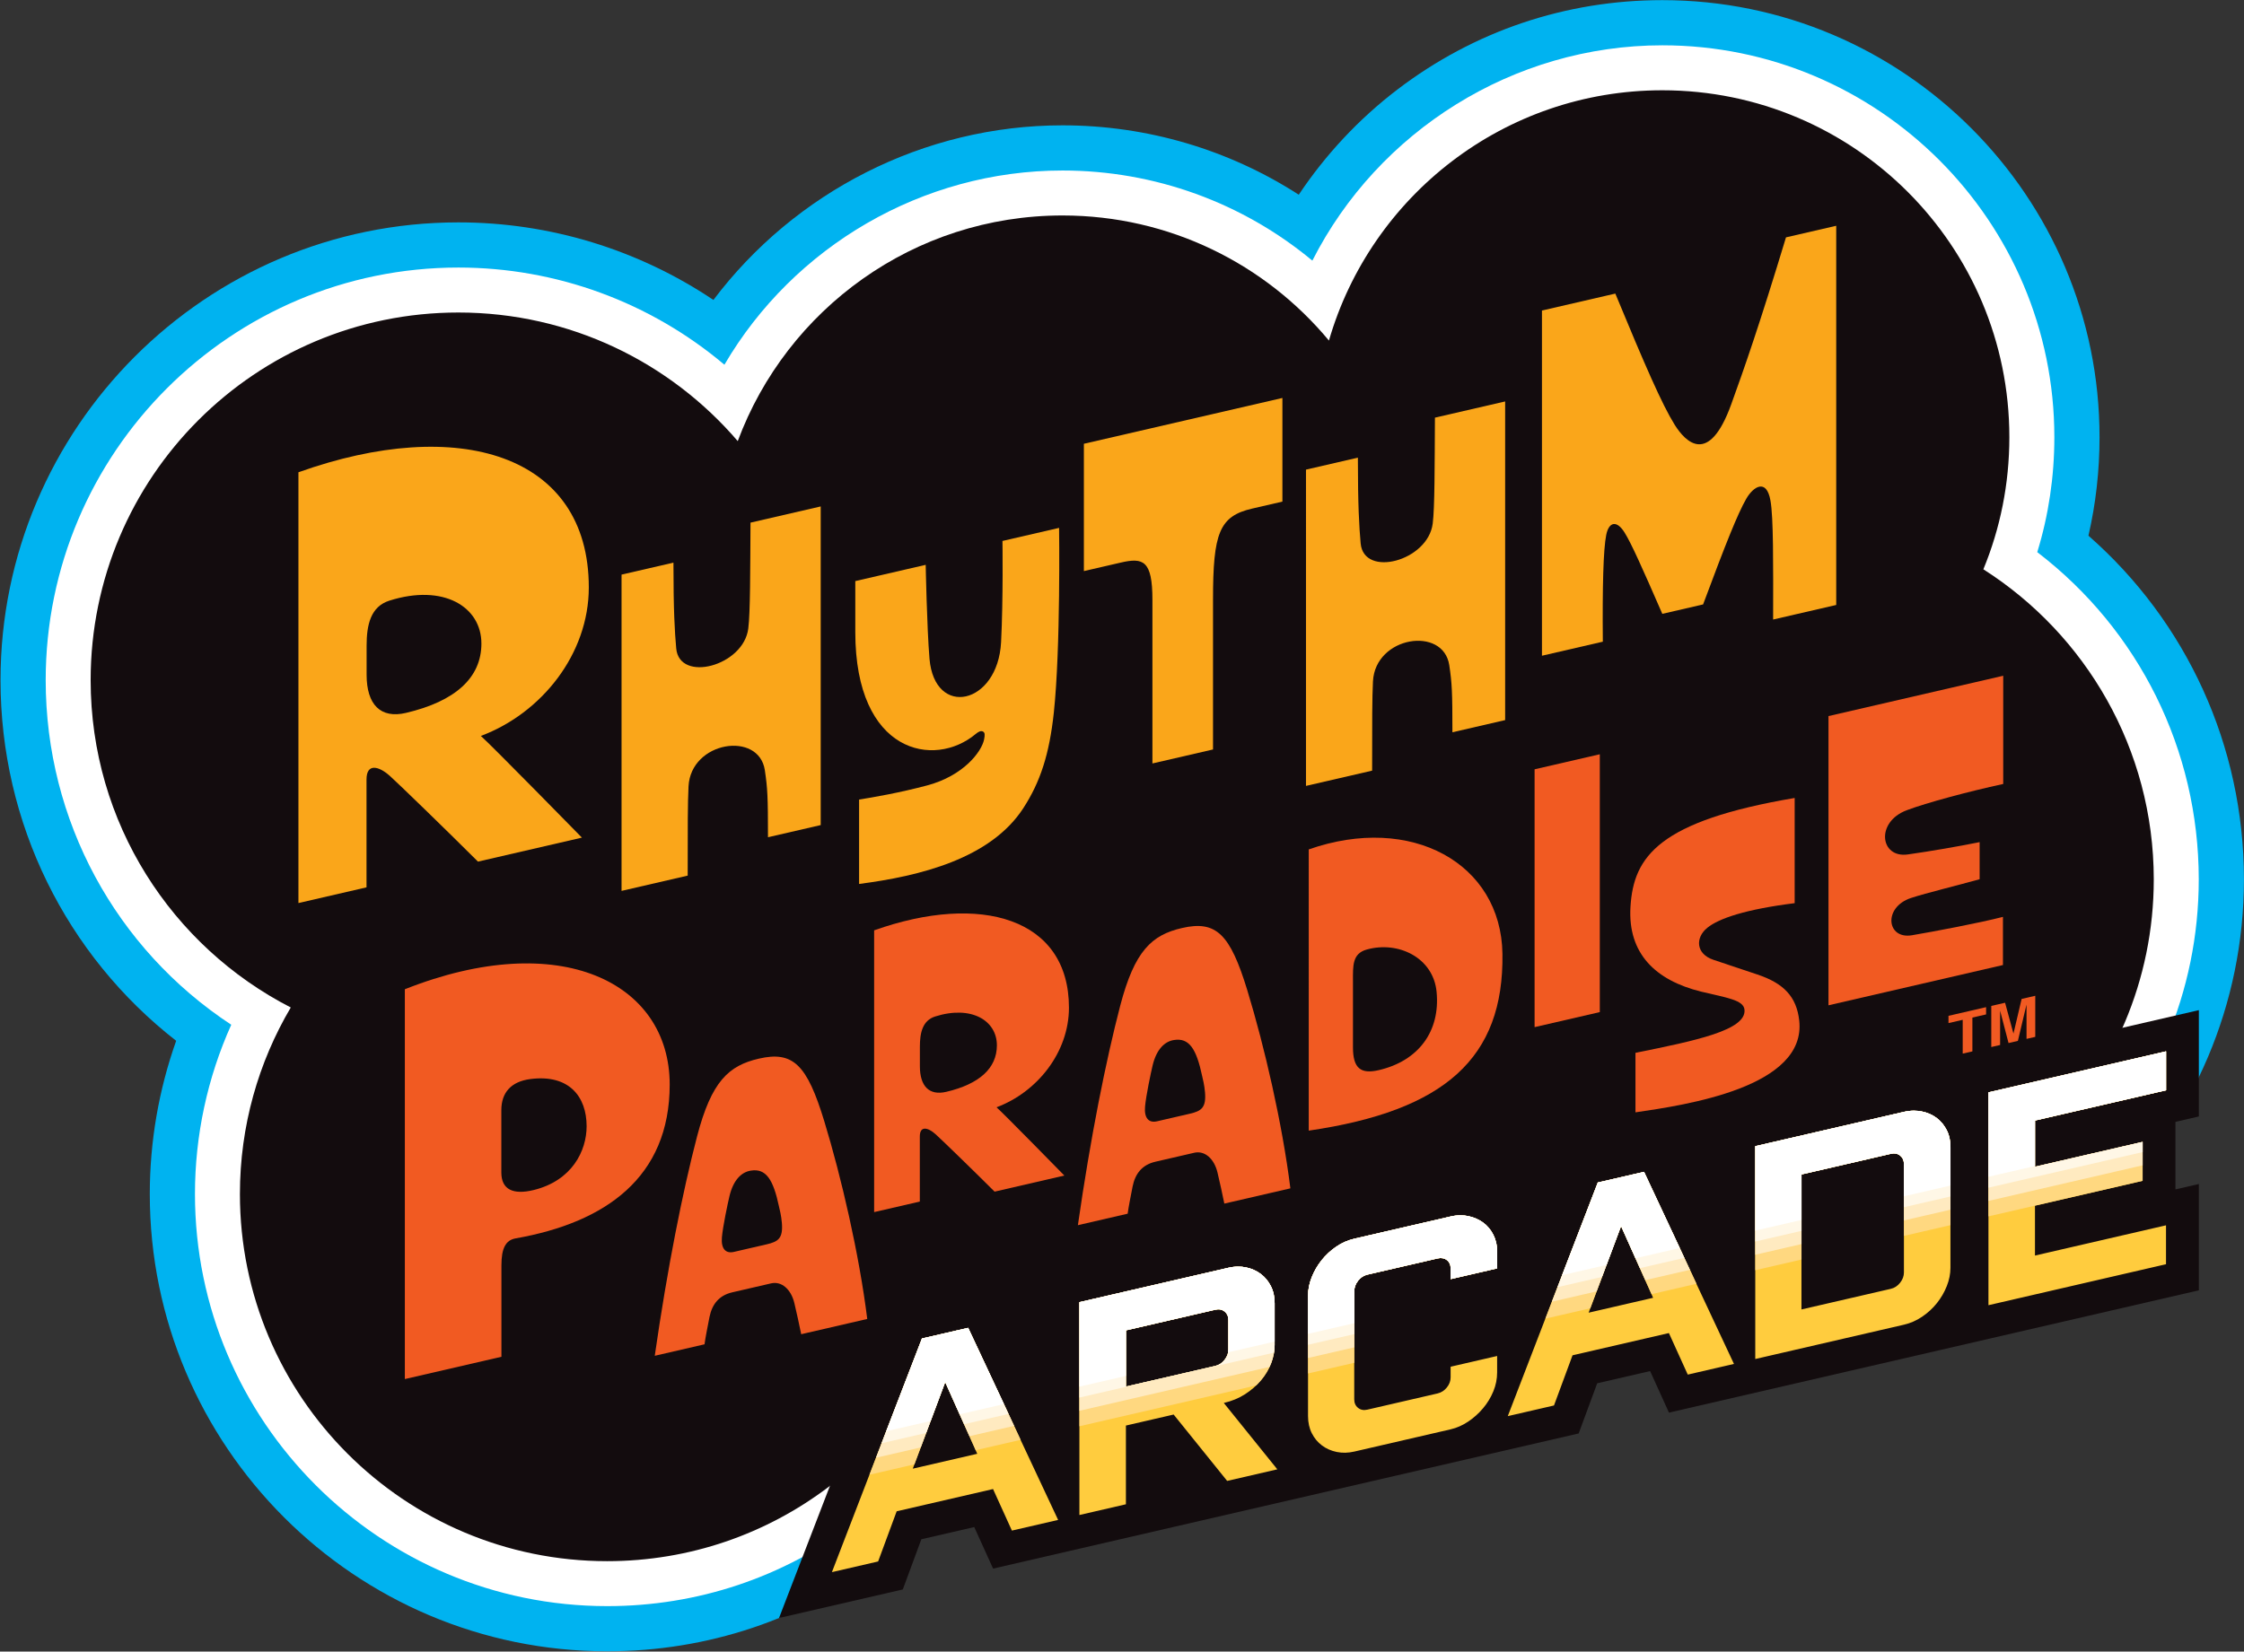 <?xml version="1.0" encoding="UTF-8" standalone="no"?>
<!-- Created with Inkscape (http://www.inkscape.org/) -->

<svg
   version="1.1"
   id="svg1"
   width="666.667"
   height="490.804"
   viewBox="0 0 666.667 490.804"
   sodipodi:docname="Rhythm Paradise Arcade Logo (Sharp Gradient).ai"
   xmlns:inkscape="http://www.inkscape.org/namespaces/inkscape"
   xmlns:sodipodi="http://sodipodi.sourceforge.net/DTD/sodipodi-0.dtd"
   xmlns="http://www.w3.org/2000/svg"
   xmlns:svg="http://www.w3.org/2000/svg">
  <rect x="0" y="0" width="666.667" height="490.804" fill="#333333" stroke="none"/>
  <defs
     id="defs1">
    <clipPath
       clipPathUnits="userSpaceOnUse"
       id="clipPath2">
      <path
         d="M 0,368.103 H 500 V 0 H 0 Z"
         transform="translate(-465.339,-248.708)"
         id="path2" />
    </clipPath>
    <clipPath
       clipPathUnits="userSpaceOnUse"
       id="clipPath4">
      <path
         d="M 0,368.103 H 500 V 0 H 0 Z"
         transform="translate(-453.936,-245.039)"
         id="path4" />
    </clipPath>
    <clipPath
       clipPathUnits="userSpaceOnUse"
       id="clipPath6">
      <path
         d="M 0,368.103 H 500 V 0 H 0 Z"
         transform="translate(-441.927,-241.218)"
         id="path6" />
    </clipPath>
    <clipPath
       clipPathUnits="userSpaceOnUse"
       id="clipPath8">
      <path
         d="M 0,368.103 H 500 V 0 H 0 Z"
         transform="translate(-346.503,-113.489)"
         id="path8" />
    </clipPath>
    <clipPath
       clipPathUnits="userSpaceOnUse"
       id="clipPath10">
      <path
         d="M 0,368.103 H 500 V 0 H 0 Z"
         transform="translate(-451.543,-136.553)"
         id="path10" />
    </clipPath>
    <clipPath
       clipPathUnits="userSpaceOnUse"
       id="clipPath12">
      <path
         d="M 0,368.103 H 500 V 0 H 0 Z"
         transform="translate(-424.853,-187.518)"
         id="path12" />
    </clipPath>
    <clipPath
       clipPathUnits="userSpaceOnUse"
       id="clipPath14">
      <path
         d="M 0,368.103 H 500 V 0 H 0 Z"
         transform="translate(-388.697,-143.089)"
         id="path14" />
    </clipPath>
    <clipPath
       clipPathUnits="userSpaceOnUse"
       id="clipPath16">
      <path
         d="M 0,368.103 H 500 V 0 H 0 Z"
         transform="translate(-341.931,-139.172)"
         id="path16" />
    </clipPath>
    <clipPath
       clipPathUnits="userSpaceOnUse"
       id="clipPath18">
      <path
         d="M 0,368.103 H 500 V 0 H 0 Z"
         transform="translate(-307.192,-129.585)"
         id="path18" />
    </clipPath>
    <clipPath
       clipPathUnits="userSpaceOnUse"
       id="clipPath20">
      <path
         d="M 0,368.103 H 500 V 0 H 0 Z"
         transform="translate(-265.113,-119.875)"
         id="path20" />
    </clipPath>
    <clipPath
       clipPathUnits="userSpaceOnUse"
       id="clipPath22">
      <path
         d="M 0,368.103 H 500 V 0 H 0 Z"
         transform="translate(-210.841,-124.753)"
         id="path22" />
    </clipPath>
    <clipPath
       clipPathUnits="userSpaceOnUse"
       id="clipPath24">
      <path
         d="M 0,368.103 H 500 V 0 H 0 Z"
         transform="translate(-170.832,-90.764)"
         id="path24" />
    </clipPath>
    <clipPath
       clipPathUnits="userSpaceOnUse"
       id="clipPath26">
      <path
         d="M 0,368.103 H 500 V 0 H 0 Z"
         transform="translate(-118.918,-102.867)"
         id="path26" />
    </clipPath>
    <clipPath
       clipPathUnits="userSpaceOnUse"
       id="clipPath28">
      <path
         d="M 0,368.103 H 500 V 0 H 0 Z"
         transform="translate(-397.948,-315.199)"
         id="path28" />
    </clipPath>
    <clipPath
       clipPathUnits="userSpaceOnUse"
       id="clipPath30">
      <path
         d="M 0,368.103 H 500 V 0 H 0 Z"
         transform="translate(-319.727,-275.016)"
         id="path30" />
    </clipPath>
    <clipPath
       clipPathUnits="userSpaceOnUse"
       id="clipPath32">
      <path
         d="M 0,368.103 H 500 V 0 H 0 Z"
         transform="translate(-241.507,-269.192)"
         id="path32" />
    </clipPath>
    <clipPath
       clipPathUnits="userSpaceOnUse"
       id="clipPath34">
      <path
         d="M 0,368.103 H 500 V 0 H 0 Z"
         transform="translate(-235.982,-250.447)"
         id="path34" />
    </clipPath>
    <clipPath
       clipPathUnits="userSpaceOnUse"
       id="clipPath36">
      <path
         d="M 0,368.103 H 500 V 0 H 0 Z"
         transform="translate(-167.224,-251.617)"
         id="path36" />
    </clipPath>
    <clipPath
       clipPathUnits="userSpaceOnUse"
       id="clipPath38">
      <path
         d="M 0,368.103 H 500 V 0 H 0 Z"
         transform="translate(-90.447,-209.208)"
         id="path38" />
    </clipPath>
    <clipPath
       clipPathUnits="userSpaceOnUse"
       id="clipPath40">
      <path
         d="M 0,368.103 H 500 V 0 H 0 Z"
         transform="translate(-489.943,-119.266)"
         id="path40" />
    </clipPath>
    <clipPath
       clipPathUnits="userSpaceOnUse"
       id="clipPath42">
      <path
         d="M 0,368.103 H 500 V 0 H 0 Z"
         transform="translate(-482.622,-86.331)"
         id="path42" />
    </clipPath>
    <clipPath
       clipPathUnits="userSpaceOnUse"
       id="clipPath44">
      <path
         d="M 443.049,124.628 V 77.196 l 39.572,9.136 v 8.673 l -29.205,-6.743 v 11.112 l 23.988,5.538 v 8.675 l -23.988,-5.538 v 10.3 l 29.205,6.742 v 8.673 z m -18.838,-4.349 -33.134,-7.65 V 65.197 l 33.134,7.65 c 1.445,0.333 2.8,0.928 4.066,1.785 v 0 c 1.264,0.856 2.36,1.866 3.287,3.028 v 0 c 0.925,1.162 1.659,2.427 2.202,3.795 v 0 c 0.542,1.367 0.812,2.73 0.812,4.085 v 0 26.832 c 0,1.446 -0.281,2.724 -0.846,3.837 v 0 c -0.567,1.111 -1.321,2.02 -2.27,2.729 v 0 c -0.949,0.705 -2.056,1.184 -3.32,1.435 v 0 c -0.563,0.111 -1.134,0.167 -1.714,0.167 v 0 c -0.725,-0.001 -1.464,-0.087 -2.217,-0.261 m -22.835,-13.945 19.921,4.599 c 0.814,0.188 1.501,0.052 2.068,-0.403 v 0 c 0.564,-0.458 0.846,-1.093 0.846,-1.907 v 0 -24.121 c 0,-0.815 -0.282,-1.58 -0.846,-2.297 v 0 c -0.567,-0.718 -1.254,-1.171 -2.068,-1.358 v 0 l -19.921,-4.6 z m -45.399,-1.808 -20.056,-52.063 10.299,2.378 4.133,11.186 21.48,4.959 4.202,-9.262 10.3,2.378 -20.058,42.802 z m 5.151,-9.788 0.067,0.015 7.116,-15.907 -14.367,-3.316 z m -37.945,2.216 -21.481,-4.959 c -1.447,-0.334 -2.789,-0.927 -4.031,-1.777 v 0 c -1.243,-0.853 -2.328,-1.86 -3.254,-3.021 v 0 c -0.926,-1.162 -1.66,-2.429 -2.201,-3.796 v 0 c -0.542,-1.368 -0.814,-2.728 -0.814,-4.083 v 0 -26.834 c 0,-1.445 0.283,-2.724 0.847,-3.835 v 0 c 0.564,-1.114 1.321,-2.023 2.271,-2.729 v 0 c 0.948,-0.707 2.043,-1.188 3.285,-1.444 v 0 c 1.243,-0.255 2.541,-0.226 3.897,0.087 v 0 l 21.481,4.959 c 1.355,0.313 2.653,0.884 3.896,1.712 v 0 c 1.241,0.83 2.347,1.819 3.319,2.969 v 0 c 0.971,1.15 1.739,2.412 2.304,3.785 v 0 c 0.565,1.371 0.848,2.782 0.848,4.227 v 0 3.66 l -10.367,-2.393 v -2.374 c 0,-0.812 -0.284,-1.567 -0.847,-2.262 v 0 c -0.567,-0.694 -1.256,-1.136 -2.067,-1.323 v 0 l -15.654,-3.615 c -0.813,-0.187 -1.502,-0.052 -2.067,0.404 v 0 c -0.564,0.457 -0.846,1.093 -0.846,1.906 v 0 24.122 c 0,0.814 0.282,1.578 0.846,2.297 v 0 c 0.565,0.717 1.254,1.17 2.067,1.358 v 0 l 15.654,3.614 c 0.811,0.187 1.5,0.063 2.067,-0.37 v 0 c 0.563,-0.436 0.847,-1.059 0.847,-1.871 v 0 -2.373 l 10.367,2.394 v 3.659 c 0,1.399 -0.283,2.668 -0.848,3.803 v 0 c -0.565,1.132 -1.333,2.051 -2.304,2.753 v 0 c -0.972,0.701 -2.078,1.181 -3.319,1.438 v 0 c -0.557,0.114 -1.126,0.171 -1.705,0.171 v 0 c -0.714,0 -1.444,-0.086 -2.191,-0.259 M 273.65,85.519 240.447,77.854 V 30.421 l 10.367,2.394 v 17.549 l 10.639,2.456 11.925,-14.797 11.18,2.582 -11.925,14.796 c 1.762,0.408 3.33,1.051 4.709,1.935 v 0 c 1.378,0.883 2.564,1.913 3.557,3.091 v 0 c 0.994,1.178 1.751,2.448 2.271,3.811 v 0 c 0.518,1.362 0.779,2.72 0.779,4.076 v 0 9.283 c 0,1.446 -0.282,2.723 -0.848,3.837 v 0 c -0.565,1.111 -1.32,2.02 -2.27,2.728 v 0 c -0.947,0.706 -2.044,1.188 -3.285,1.443 v 0 c -0.559,0.115 -1.128,0.172 -1.709,0.172 v 0 c -0.712,0 -1.441,-0.086 -2.187,-0.258 m -22.836,-13.946 19.921,4.6 c 0.815,0.188 1.502,0.052 2.068,-0.405 v 0 c 0.564,-0.456 0.847,-1.09 0.847,-1.904 v 0 -6.573 c 0,-0.813 -0.283,-1.579 -0.847,-2.296 v 0 c -0.566,-0.719 -1.253,-1.171 -2.068,-1.358 v 0 l -19.921,-4.6 z m -45.468,-1.823 -20.057,-52.063 10.3,2.378 4.134,11.185 21.479,4.959 4.202,-9.26 10.3,2.378 -20.059,42.8 z m 5.15,-9.788 0.068,0.016 7.115,-15.908 -14.365,-3.316 z"
         transform="translate(-529.061,-176.158)"
         id="path44" />
    </clipPath>
    <clipPath
       clipPathUnits="userSpaceOnUse"
       id="clipPath46">
      <path
         d="M 443.049,124.628 V 77.196 l 39.572,9.136 v 8.673 l -29.205,-6.743 v 11.112 l 23.988,5.538 v 8.675 l -23.988,-5.538 v 10.3 l 29.205,6.742 v 8.673 z m -18.838,-4.349 -33.134,-7.65 V 65.197 l 33.134,7.65 c 1.445,0.333 2.8,0.928 4.066,1.785 v 0 c 1.264,0.856 2.36,1.866 3.287,3.028 v 0 c 0.925,1.162 1.659,2.427 2.202,3.795 v 0 c 0.542,1.367 0.812,2.73 0.812,4.085 v 0 26.832 c 0,1.446 -0.281,2.724 -0.846,3.837 v 0 c -0.567,1.111 -1.321,2.02 -2.27,2.729 v 0 c -0.949,0.705 -2.056,1.184 -3.32,1.435 v 0 c -0.563,0.111 -1.134,0.167 -1.714,0.167 v 0 c -0.725,-0.001 -1.464,-0.087 -2.217,-0.261 m -22.835,-13.945 19.921,4.599 c 0.814,0.188 1.501,0.052 2.068,-0.403 v 0 c 0.564,-0.458 0.846,-1.093 0.846,-1.907 v 0 -24.121 c 0,-0.815 -0.282,-1.58 -0.846,-2.297 v 0 c -0.567,-0.718 -1.254,-1.171 -2.068,-1.358 v 0 l -19.921,-4.6 z m -45.399,-1.808 -20.056,-52.063 10.299,2.378 4.133,11.186 21.48,4.959 4.202,-9.262 10.3,2.378 -20.058,42.802 z m 5.151,-9.788 0.067,0.015 7.116,-15.907 -14.367,-3.316 z m -37.945,2.216 -21.481,-4.959 c -1.447,-0.334 -2.789,-0.927 -4.031,-1.777 v 0 c -1.243,-0.853 -2.328,-1.86 -3.254,-3.021 v 0 c -0.926,-1.162 -1.66,-2.429 -2.201,-3.796 v 0 c -0.542,-1.368 -0.814,-2.728 -0.814,-4.083 v 0 -26.834 c 0,-1.445 0.283,-2.724 0.847,-3.835 v 0 c 0.564,-1.114 1.321,-2.023 2.271,-2.729 v 0 c 0.948,-0.707 2.043,-1.188 3.285,-1.444 v 0 c 1.243,-0.255 2.541,-0.226 3.897,0.087 v 0 l 21.481,4.959 c 1.355,0.313 2.653,0.884 3.896,1.712 v 0 c 1.241,0.83 2.347,1.819 3.319,2.969 v 0 c 0.971,1.15 1.739,2.412 2.304,3.785 v 0 c 0.565,1.371 0.848,2.782 0.848,4.227 v 0 3.66 l -10.367,-2.393 v -2.374 c 0,-0.812 -0.284,-1.567 -0.847,-2.262 v 0 c -0.567,-0.694 -1.256,-1.136 -2.067,-1.323 v 0 l -15.654,-3.615 c -0.813,-0.187 -1.502,-0.052 -2.067,0.404 v 0 c -0.564,0.457 -0.846,1.093 -0.846,1.906 v 0 24.122 c 0,0.814 0.282,1.578 0.846,2.297 v 0 c 0.565,0.717 1.254,1.17 2.067,1.358 v 0 l 15.654,3.614 c 0.811,0.187 1.5,0.063 2.067,-0.37 v 0 c 0.563,-0.436 0.847,-1.059 0.847,-1.871 v 0 -2.373 l 10.367,2.394 v 3.659 c 0,1.399 -0.283,2.668 -0.848,3.803 v 0 c -0.565,1.132 -1.333,2.051 -2.304,2.753 v 0 c -0.972,0.701 -2.078,1.181 -3.319,1.438 v 0 c -0.557,0.114 -1.126,0.171 -1.705,0.171 v 0 c -0.714,0 -1.444,-0.086 -2.191,-0.259 M 273.65,85.519 240.447,77.854 V 30.421 l 10.367,2.394 v 17.549 l 10.639,2.456 11.925,-14.797 11.18,2.582 -11.925,14.796 c 1.762,0.408 3.33,1.051 4.709,1.935 v 0 c 1.378,0.883 2.564,1.913 3.557,3.091 v 0 c 0.994,1.178 1.751,2.448 2.271,3.811 v 0 c 0.518,1.362 0.779,2.72 0.779,4.076 v 0 9.283 c 0,1.446 -0.282,2.723 -0.848,3.837 v 0 c -0.565,1.111 -1.32,2.02 -2.27,2.728 v 0 c -0.947,0.706 -2.044,1.188 -3.285,1.443 v 0 c -0.559,0.115 -1.128,0.172 -1.709,0.172 v 0 c -0.712,0 -1.441,-0.086 -2.187,-0.258 m -22.836,-13.946 19.921,4.6 c 0.815,0.188 1.502,0.052 2.068,-0.405 v 0 c 0.564,-0.456 0.847,-1.09 0.847,-1.904 v 0 -6.573 c 0,-0.813 -0.283,-1.579 -0.847,-2.296 v 0 c -0.566,-0.719 -1.253,-1.171 -2.068,-1.358 v 0 l -19.921,-4.6 z m -45.468,-1.823 -20.057,-52.063 10.3,2.378 4.134,11.185 21.479,4.959 4.202,-9.26 10.3,2.378 -20.059,42.8 z m 5.15,-9.788 0.068,0.016 7.115,-15.908 -14.365,-3.316 z"
         transform="translate(-529.061,-176.158)"
         id="path46" />
    </clipPath>
    <clipPath
       clipPathUnits="userSpaceOnUse"
       id="clipPath48">
      <path
         d="M 443.049,124.628 V 77.196 l 39.572,9.136 v 8.673 l -29.205,-6.743 v 11.112 l 23.988,5.538 v 8.675 l -23.988,-5.538 v 10.3 l 29.205,6.742 v 8.673 z m -18.838,-4.349 -33.134,-7.65 V 65.197 l 33.134,7.65 c 1.445,0.333 2.8,0.928 4.066,1.785 v 0 c 1.264,0.856 2.36,1.866 3.287,3.028 v 0 c 0.925,1.162 1.659,2.427 2.202,3.795 v 0 c 0.542,1.367 0.812,2.73 0.812,4.085 v 0 26.832 c 0,1.446 -0.281,2.724 -0.846,3.837 v 0 c -0.567,1.111 -1.321,2.02 -2.27,2.729 v 0 c -0.949,0.705 -2.056,1.184 -3.32,1.435 v 0 c -0.563,0.111 -1.134,0.167 -1.714,0.167 v 0 c -0.725,-0.001 -1.464,-0.087 -2.217,-0.261 m -22.835,-13.945 19.921,4.599 c 0.814,0.188 1.501,0.052 2.068,-0.403 v 0 c 0.564,-0.458 0.846,-1.093 0.846,-1.907 v 0 -24.121 c 0,-0.815 -0.282,-1.58 -0.846,-2.297 v 0 c -0.567,-0.718 -1.254,-1.171 -2.068,-1.358 v 0 l -19.921,-4.6 z m -45.399,-1.808 -20.056,-52.063 10.299,2.378 4.133,11.186 21.48,4.959 4.202,-9.262 10.3,2.378 -20.058,42.802 z m 5.151,-9.788 0.067,0.015 7.116,-15.907 -14.367,-3.316 z m -37.945,2.216 -21.481,-4.959 c -1.447,-0.334 -2.789,-0.927 -4.031,-1.777 v 0 c -1.243,-0.853 -2.328,-1.86 -3.254,-3.021 v 0 c -0.926,-1.162 -1.66,-2.429 -2.201,-3.796 v 0 c -0.542,-1.368 -0.814,-2.728 -0.814,-4.083 v 0 -26.834 c 0,-1.445 0.283,-2.724 0.847,-3.835 v 0 c 0.564,-1.114 1.321,-2.023 2.271,-2.729 v 0 c 0.948,-0.707 2.043,-1.188 3.285,-1.444 v 0 c 1.243,-0.255 2.541,-0.226 3.897,0.087 v 0 l 21.481,4.959 c 1.355,0.313 2.653,0.884 3.896,1.712 v 0 c 1.241,0.83 2.347,1.819 3.319,2.969 v 0 c 0.971,1.15 1.739,2.412 2.304,3.785 v 0 c 0.565,1.371 0.848,2.782 0.848,4.227 v 0 3.66 l -10.367,-2.393 v -2.374 c 0,-0.812 -0.284,-1.567 -0.847,-2.262 v 0 c -0.567,-0.694 -1.256,-1.136 -2.067,-1.323 v 0 l -15.654,-3.615 c -0.813,-0.187 -1.502,-0.052 -2.067,0.404 v 0 c -0.564,0.457 -0.846,1.093 -0.846,1.906 v 0 24.122 c 0,0.814 0.282,1.578 0.846,2.297 v 0 c 0.565,0.717 1.254,1.17 2.067,1.358 v 0 l 15.654,3.614 c 0.811,0.187 1.5,0.063 2.067,-0.37 v 0 c 0.563,-0.436 0.847,-1.059 0.847,-1.871 v 0 -2.373 l 10.367,2.394 v 3.659 c 0,1.399 -0.283,2.668 -0.848,3.803 v 0 c -0.565,1.132 -1.333,2.051 -2.304,2.753 v 0 c -0.972,0.701 -2.078,1.181 -3.319,1.438 v 0 c -0.557,0.114 -1.126,0.171 -1.705,0.171 v 0 c -0.714,0 -1.444,-0.086 -2.191,-0.259 M 273.65,85.519 240.447,77.854 V 30.421 l 10.367,2.394 v 17.549 l 10.639,2.456 11.925,-14.797 11.18,2.582 -11.925,14.796 c 1.762,0.408 3.33,1.051 4.709,1.935 v 0 c 1.378,0.883 2.564,1.913 3.557,3.091 v 0 c 0.994,1.178 1.751,2.448 2.271,3.811 v 0 c 0.518,1.362 0.779,2.72 0.779,4.076 v 0 9.283 c 0,1.446 -0.282,2.723 -0.848,3.837 v 0 c -0.565,1.111 -1.32,2.02 -2.27,2.728 v 0 c -0.947,0.706 -2.044,1.188 -3.285,1.443 v 0 c -0.559,0.115 -1.128,0.172 -1.709,0.172 v 0 c -0.712,0 -1.441,-0.086 -2.187,-0.258 m -22.836,-13.946 19.921,4.6 c 0.815,0.188 1.502,0.052 2.068,-0.405 v 0 c 0.564,-0.456 0.847,-1.09 0.847,-1.904 v 0 -6.573 c 0,-0.813 -0.283,-1.579 -0.847,-2.296 v 0 c -0.566,-0.719 -1.253,-1.171 -2.068,-1.358 v 0 l -19.921,-4.6 z m -45.468,-1.823 -20.057,-52.063 10.3,2.378 4.134,11.185 21.479,4.959 4.202,-9.26 10.3,2.378 -20.059,42.8 z m 5.15,-9.788 0.068,0.016 7.115,-15.908 -14.365,-3.316 z"
         transform="translate(-529.061,-176.158)"
         id="path48" />
    </clipPath>
    <clipPath
       clipPathUnits="userSpaceOnUse"
       id="clipPath50">
      <path
         d="M 443.049,124.628 V 77.196 l 39.572,9.136 v 8.673 l -29.205,-6.743 v 11.112 l 23.988,5.538 v 8.675 l -23.988,-5.538 v 10.3 l 29.205,6.742 v 8.673 z m -18.838,-4.349 -33.134,-7.65 V 65.197 l 33.134,7.65 c 1.445,0.333 2.8,0.928 4.066,1.785 v 0 c 1.264,0.856 2.36,1.866 3.287,3.028 v 0 c 0.925,1.162 1.659,2.427 2.202,3.795 v 0 c 0.542,1.367 0.812,2.73 0.812,4.085 v 0 26.832 c 0,1.446 -0.281,2.724 -0.846,3.837 v 0 c -0.567,1.111 -1.321,2.02 -2.27,2.729 v 0 c -0.949,0.705 -2.056,1.184 -3.32,1.435 v 0 c -0.563,0.111 -1.134,0.167 -1.714,0.167 v 0 c -0.725,-0.001 -1.464,-0.087 -2.217,-0.261 m -22.835,-13.945 19.921,4.599 c 0.814,0.188 1.501,0.052 2.068,-0.403 v 0 c 0.564,-0.458 0.846,-1.093 0.846,-1.907 v 0 -24.121 c 0,-0.815 -0.282,-1.58 -0.846,-2.297 v 0 c -0.567,-0.718 -1.254,-1.171 -2.068,-1.358 v 0 l -19.921,-4.6 z m -45.399,-1.808 -20.056,-52.063 10.299,2.378 4.133,11.186 21.48,4.959 4.202,-9.262 10.3,2.378 -20.058,42.802 z m 5.151,-9.788 0.067,0.015 7.116,-15.907 -14.367,-3.316 z m -37.945,2.216 -21.481,-4.959 c -1.447,-0.334 -2.789,-0.927 -4.031,-1.777 v 0 c -1.243,-0.853 -2.328,-1.86 -3.254,-3.021 v 0 c -0.926,-1.162 -1.66,-2.429 -2.201,-3.796 v 0 c -0.542,-1.368 -0.814,-2.728 -0.814,-4.083 v 0 -26.834 c 0,-1.445 0.283,-2.724 0.847,-3.835 v 0 c 0.564,-1.114 1.321,-2.023 2.271,-2.729 v 0 c 0.948,-0.707 2.043,-1.188 3.285,-1.444 v 0 c 1.243,-0.255 2.541,-0.226 3.897,0.087 v 0 l 21.481,4.959 c 1.355,0.313 2.653,0.884 3.896,1.712 v 0 c 1.241,0.83 2.347,1.819 3.319,2.969 v 0 c 0.971,1.15 1.739,2.412 2.304,3.785 v 0 c 0.565,1.371 0.848,2.782 0.848,4.227 v 0 3.66 l -10.367,-2.393 v -2.374 c 0,-0.812 -0.284,-1.567 -0.847,-2.262 v 0 c -0.567,-0.694 -1.256,-1.136 -2.067,-1.323 v 0 l -15.654,-3.615 c -0.813,-0.187 -1.502,-0.052 -2.067,0.404 v 0 c -0.564,0.457 -0.846,1.093 -0.846,1.906 v 0 24.122 c 0,0.814 0.282,1.578 0.846,2.297 v 0 c 0.565,0.717 1.254,1.17 2.067,1.358 v 0 l 15.654,3.614 c 0.811,0.187 1.5,0.063 2.067,-0.37 v 0 c 0.563,-0.436 0.847,-1.059 0.847,-1.871 v 0 -2.373 l 10.367,2.394 v 3.659 c 0,1.399 -0.283,2.668 -0.848,3.803 v 0 c -0.565,1.132 -1.333,2.051 -2.304,2.753 v 0 c -0.972,0.701 -2.078,1.181 -3.319,1.438 v 0 c -0.557,0.114 -1.126,0.171 -1.705,0.171 v 0 c -0.714,0 -1.444,-0.086 -2.191,-0.259 M 273.65,85.519 240.447,77.854 V 30.421 l 10.367,2.394 v 17.549 l 10.639,2.456 11.925,-14.797 11.18,2.582 -11.925,14.796 c 1.762,0.408 3.33,1.051 4.709,1.935 v 0 c 1.378,0.883 2.564,1.913 3.557,3.091 v 0 c 0.994,1.178 1.751,2.448 2.271,3.811 v 0 c 0.518,1.362 0.779,2.72 0.779,4.076 v 0 9.283 c 0,1.446 -0.282,2.723 -0.848,3.837 v 0 c -0.565,1.111 -1.32,2.02 -2.27,2.728 v 0 c -0.947,0.706 -2.044,1.188 -3.285,1.443 v 0 c -0.559,0.115 -1.128,0.172 -1.709,0.172 v 0 c -0.712,0 -1.441,-0.086 -2.187,-0.258 m -22.836,-13.946 19.921,4.6 c 0.815,0.188 1.502,0.052 2.068,-0.405 v 0 c 0.564,-0.456 0.847,-1.09 0.847,-1.904 v 0 -6.573 c 0,-0.813 -0.283,-1.579 -0.847,-2.296 v 0 c -0.566,-0.719 -1.253,-1.171 -2.068,-1.358 v 0 l -19.921,-4.6 z m -45.468,-1.823 -20.057,-52.063 10.3,2.378 4.134,11.185 21.479,4.959 4.202,-9.26 10.3,2.378 -20.059,42.8 z m 5.15,-9.788 0.068,0.016 7.115,-15.908 -14.365,-3.316 z"
         transform="translate(-529.061,-176.158)"
         id="path50" />
    </clipPath>
  </defs>
  <sodipodi:namedview
     id="namedview1"
     pagecolor="#ffffff"
     bordercolor="#000000"
     borderopacity="0.25"
     inkscape:showpageshadow="2"
     inkscape:pageopacity="0.0"
     inkscape:pagecheckerboard="0"
     inkscape:deskcolor="#d1d1d1">
    <inkscape:page
       x="0"
       y="0"
       inkscape:label="1"
       id="page1"
       width="666.667"
       height="490.804"
       margin="0"
       bleed="0" />
  </sodipodi:namedview>
  <g
     id="layer-MC0"
     inkscape:groupmode="layer"
     inkscape:label="Layer 1">
    <path
       id="path1"
       d="m 0,0 c 1.646,7.146 2.475,14.489 2.475,21.961 0,53.726 -43.708,97.434 -97.434,97.434 -21.545,0 -41.966,-6.892 -59.057,-19.93 -8.58,-6.545 -16.011,-14.513 -21.981,-23.446 -15.52,10.005 -33.72,15.465 -52.653,15.465 -30.966,0 -59.704,-14.924 -77.804,-38.926 -16.644,11.168 -36.367,17.292 -56.829,17.292 -56.274,0 -102.055,-45.782 -102.055,-102.055 0,-31.898 14.625,-61.279 39.147,-80.403 -3.874,-10.912 -5.88,-22.467 -5.88,-34.159 0,-56.21 45.731,-101.941 101.941,-101.941 22.337,0 43.552,7.098 61.35,20.526 9.821,7.409 18.233,16.604 24.794,26.951 14.231,-7.867 30.292,-12.048 46.994,-12.048 34.196,0 65.367,18.08 82.818,46.15 14.366,-7.451 30.403,-11.412 46.896,-11.412 56.21,0 101.939,45.731 101.939,101.957 C 34.639,-46.865 21.915,-19.209 0,0"
       style="fill:#00b3f0;fill-opacity:1;fill-rule:nonzero;stroke:none"
       transform="matrix(1.333,0,0,-1.333,620.451,159.194)"
       clip-path="url(#clipPath2)" />
    <path
       id="path3"
       d="m 0,0 c 2.529,8.249 3.808,16.837 3.808,25.629 0,48.173 -39.192,87.365 -87.365,87.365 -33.203,0 -63.341,-19.109 -78.005,-48.003 -15.53,12.908 -35.126,20.092 -55.686,20.092 -31.217,0 -59.905,-16.914 -75.351,-43.297 -16.481,13.902 -37.414,21.663 -59.281,21.663 -50.722,0 -91.986,-41.265 -91.986,-91.986 0,-31.293 15.618,-59.901 41.357,-76.823 -5.314,-11.808 -8.09,-24.679 -8.09,-37.739 0,-50.657 41.213,-91.871 91.871,-91.871 20.131,0 39.249,6.396 55.286,18.495 11.545,8.71 20.928,20.153 27.269,33.066 14.681,-10.481 32.2,-16.132 50.583,-16.132 34.043,0 64.741,19.98 78.97,50.016 14.961,-9.926 32.543,-15.278 50.744,-15.278 50.657,0 91.87,41.214 91.87,91.879 C 35.972,-44.057 22.654,-17.349 0,0"
       style="fill:#ffffff;fill-opacity:1;fill-rule:nonzero;stroke:none"
       transform="matrix(1.333,0,0,-1.333,605.248,164.085)"
       clip-path="url(#clipPath4)" />
    <path
       id="path5"
       d="m 0,0 c 3.747,9.082 5.793,19.013 5.793,29.451 0,42.716 -34.623,77.341 -77.34,77.341 -35.245,0 -64.972,-23.566 -74.306,-55.799 -14.163,17.036 -35.498,27.888 -59.385,27.888 -33.175,0 -61.454,-20.922 -72.374,-50.303 -15.036,17.541 -37.36,28.669 -62.259,28.669 -45.269,0 -81.962,-36.693 -81.962,-81.962 0,-31.819 18.117,-59.385 44.602,-72.972 -7.196,-12.186 -11.334,-26.416 -11.334,-41.59 0,-45.2 36.647,-81.847 81.847,-81.847 36.968,0 68.236,24.531 78.375,58.189 14.001,-14.047 33.359,-22.761 54.763,-22.761 35.406,0 65.248,23.796 74.398,56.259 14.577,-13.357 33.98,-21.52 55.316,-21.52 45.199,0 81.846,36.648 81.846,81.847 C 37.957,-40.05 22.807,-14.53 0,0"
       style="fill:#130c0e;fill-opacity:1;fill-rule:nonzero;stroke:none"
       transform="matrix(1.333,0,0,-1.333,589.235,169.181)"
       clip-path="url(#clipPath6)" />
    <path
       id="path7"
       d="m 0,0 -142.773,-32.962 2.057,-8.908 142.773,32.963 z"
       style="fill:#130c0e;fill-opacity:1;fill-rule:nonzero;stroke:none"
       transform="matrix(1.333,0,0,-1.333,462.004,339.485)"
       clip-path="url(#clipPath8)" />
    <path
       id="path9"
       d="M 0,0 V 7.653 L -1.924,-0.444 -4.008,-0.926 -5.887,6.295 V -1.359 L -7.856,-1.814 V 7.349 L -4.779,8.059 -2.923,1.22 -2.9,1.225 -1.091,8.91 1.947,9.611 V 0.449 Z m -14.223,-3.284 v 7.538 l -3.169,-0.733 v 1.621 l 8.382,1.935 v -1.62 l -3.054,-0.705 v -7.538 z"
       style="fill:#f15a22;fill-opacity:1;fill-rule:nonzero;stroke:none"
       transform="matrix(1.333,0,0,-1.333,602.057,308.733)"
       clip-path="url(#clipPath10)" />
    <path
       id="path11"
       d="M 0,0 C 4.433,1.67 13.71,4.165 21.503,5.855 V 29.979 L -17.442,20.988 V -43.49 l 38.883,8.978 v 10.741 c -5.113,-1.34 -15.648,-3.319 -20.287,-4.103 -5.649,-0.948 -6.453,6.247 -0.206,8.309 3.587,1.175 10.164,2.741 15.298,4.185 v 8.271 C 11.566,-8.057 5.236,-9.154 0.247,-9.855 -5.937,-10.742 -7.01,-2.639 0,0"
       style="fill:#f15a22;fill-opacity:1;fill-rule:nonzero;stroke:none"
       transform="matrix(1.333,0,0,-1.333,566.471,240.78)"
       clip-path="url(#clipPath12)" />
    <path
       id="path13"
       d="m 0,0 c -0.228,2.143 -3.934,2.628 -9.706,4.012 -10.092,2.506 -16.338,8.451 -15.7,18.895 0.678,11.275 6.386,19.137 36.594,24.267 V 23.722 C 0.287,22.358 -5.73,20.319 -8.283,18.231 -11.005,16.022 -10.847,12.405 -6.917,11.093 -5.21,10.522 -0.163,8.837 2.887,7.814 8.739,5.863 11.604,2.872 12.2,-2.423 13.887,-17.359 -13.147,-21.276 -24.294,-22.913 V -9.642 C -10.94,-6.951 0.516,-4.594 0,0"
       style="fill:#f15a22;fill-opacity:1;fill-rule:nonzero;stroke:none"
       transform="matrix(1.333,0,0,-1.333,518.263,300.019)"
       clip-path="url(#clipPath14)" />
    <path
       id="path15"
       d="m 0,0 v 57.48 l 14.535,3.355 V 3.355 Z"
       style="fill:#f15a22;fill-opacity:1;fill-rule:nonzero;stroke:none"
       transform="matrix(1.333,0,0,-1.333,455.909,305.241)"
       clip-path="url(#clipPath16)" />
    <path
       id="path17"
       d="m 0,0 c -4,-0.926 -5.731,0.412 -5.731,5.093 v 14.761 c 0,3.402 -0.176,6.12 3.051,7.031 7.01,1.978 14.844,-1.774 15.586,-9.402 C 13.772,8.618 8.84,2.041 0,0 m -15.586,49.213 -10e-4,-62.696 C 14.721,-9.051 27.915,2.659 27.585,25.936 27.297,46.12 7.257,57.212 -15.586,49.213"
       style="fill:#f15a22;fill-opacity:1;fill-rule:nonzero;stroke:none"
       transform="matrix(1.333,0,0,-1.333,409.589,318.024)"
       clip-path="url(#clipPath18)" />
    <path
       id="path19"
       d="m 0,0 -7.319,-1.69 c -1.839,-0.424 -2.886,0.72 -2.66,3.277 0.207,2.392 1.279,7.464 1.691,9.195 0.866,3.588 2.681,5.34 4.763,5.65 3.36,0.536 4.989,-1.918 6.288,-8.103 C 2.887,7.752 3.237,6.494 3.381,4.804 3.67,1.36 2.6,0.6 0,0 M 12.824,27.482 C 8.989,40.059 5.885,43.162 -1.752,41.398 -8.485,39.845 -12.313,36.339 -15.524,24.039 -18.679,11.958 -22.143,-5.303 -24.947,-24.848 l 11.093,2.561 c 0.206,1.546 0.577,3.36 1.113,6.123 0.577,2.783 2.082,4.773 5.071,5.464 2.462,0.568 7.042,1.626 8.659,1.999 2.316,0.534 4.433,-1.299 5.175,-4.391 0.495,-2.061 1.134,-4.986 1.526,-6.945 l 14.72,3.399 c -1.793,14.411 -5.772,31.626 -9.586,44.12"
       style="fill:#f15a22;fill-opacity:1;fill-rule:nonzero;stroke:none"
       transform="matrix(1.333,0,0,-1.333,353.484,330.97)"
       clip-path="url(#clipPath20)" />
    <path
       id="path21"
       d="m 0,0 c -3.776,-0.886 -5.878,1.218 -5.878,5.715 v 4.345 c -10e-4,3.132 0.608,5.852 3.402,6.737 8.113,2.57 13.763,-0.928 13.763,-6.421 C 11.287,5.243 7.359,1.729 0,0 m 27.346,18.773 c 0,19.966 -19.692,25.658 -43.419,17.23 v -62.814 l 10.18,2.35 v 14.499 c 0,2.463 1.812,2.034 3.486,0.539 1.176,-1.051 8.244,-7.9 13.182,-12.827 l 15.542,3.589 c 0,0 -13.55,13.845 -15.113,15.215 9.102,3.403 16.142,12.272 16.142,22.219"
       style="fill:#f15a22;fill-opacity:1;fill-rule:nonzero;stroke:none"
       transform="matrix(1.333,0,0,-1.333,281.121,324.467)"
       clip-path="url(#clipPath22)" />
    <path
       id="path23"
       d="m 0,0 -7.319,-1.689 c -1.839,-0.425 -2.887,0.72 -2.66,3.277 0.207,2.391 1.279,7.463 1.691,9.194 0.866,3.588 2.68,5.34 4.763,5.65 3.36,0.536 4.989,-1.917 6.288,-8.103 C 2.886,7.752 3.237,6.494 3.381,4.804 3.67,1.36 2.6,0.601 0,0 M 12.824,27.482 C 8.989,40.059 5.885,43.162 -1.752,41.398 -8.485,39.845 -12.313,36.34 -15.524,24.039 -18.679,11.958 -22.143,-5.303 -24.946,-24.848 l 11.092,2.561 c 0.206,1.547 0.577,3.361 1.113,6.124 0.577,2.783 2.082,4.772 5.072,5.463 2.461,0.568 7.042,1.626 8.659,1.999 2.314,0.534 4.432,-1.298 5.175,-4.391 0.494,-2.061 1.133,-4.986 1.525,-6.944 l 14.721,3.398 c -1.794,14.411 -5.773,31.626 -9.587,44.12"
       style="fill:#f15a22;fill-opacity:1;fill-rule:nonzero;stroke:none"
       transform="matrix(1.333,0,0,-1.333,227.776,369.785)"
       clip-path="url(#clipPath24)" />
    <path
       id="path25"
       d="m 0,0 c -4.577,-1.113 -7.216,0.082 -7.216,3.917 v 13.876 c 0,3.919 2.165,6.391 6.474,6.947 C 7.897,25.854 11.793,20.803 11.793,14.226 11.793,8.741 8.557,2.103 0,0 m -28.72,44.761 v -86.904 l 21.525,4.969 v 20.411 c 0,3.733 0.927,5.588 3.154,5.98 20.06,3.528 34.349,13.614 34.349,34.307 0,22.723 -24.411,34.947 -59.028,21.237"
       style="fill:#f15a22;fill-opacity:1;fill-rule:nonzero;stroke:none"
       transform="matrix(1.333,0,0,-1.333,158.558,353.647)"
       clip-path="url(#clipPath26)" />
    <path
       id="path27"
       d="m 0,0 c -5.937,-19.606 -9.298,-29.193 -12.226,-37.275 -4.989,-13.752 -10.164,-8.35 -12.576,-4.516 -2.803,4.495 -6.618,13.237 -13.236,29.256 l -16.349,-3.775 -10e-4,-76.959 13.567,3.132 c -0.104,12.267 0.102,20.596 0.762,23.833 0.598,2.907 2.351,3.32 4.123,0.433 1.464,-2.371 3.774,-7.504 8.372,-18.06 l 9.089,2.098 c 5.01,13.463 7.713,20.25 9.63,23.57 1.547,2.7 4.495,4.597 5.381,-0.392 0.681,-3.773 0.619,-14.008 0.598,-26.543 l 14.061,3.246 V 2.584 Z"
       style="fill:#faa61a;fill-opacity:1;fill-rule:nonzero;stroke:none"
       transform="matrix(1.333,0,0,-1.333,530.597,70.539)"
       clip-path="url(#clipPath28)" />
    <path
       id="path29"
       d="m 0,0 c -0.062,-10.514 -0.041,-20.101 -0.494,-23.606 -1.052,-8.371 -15.36,-12.144 -16.061,-4.433 -0.33,3.629 -0.619,8.423 -0.619,19.123 l -11.565,-2.67 -10e-4,-70.51 14.741,3.403 c 0,11.195 0,16.059 0.186,19.894 0.515,10.102 15.689,12.391 17.009,3.608 0.598,-4 0.7,-5.917 0.7,-14.948 l 11.752,2.714 V 3.613 Z"
       style="fill:#faa61a;fill-opacity:1;fill-rule:nonzero;stroke:none"
       transform="matrix(1.333,0,0,-1.333,426.303,124.116)"
       clip-path="url(#clipPath30)" />
    <path
       id="path31"
       d="m 0,0 v -28.381 l 8.226,1.899 c 4.989,1.152 7.051,0.503 7.051,-8.329 v -36.455 l 13.504,3.118 v 33.419 c 0,14.845 1.394,18.591 8.742,20.288 l 6.721,1.551 v 23.105 z"
       style="fill:#faa61a;fill-opacity:1;fill-rule:nonzero;stroke:none"
       transform="matrix(1.333,0,0,-1.333,322.009,131.881)"
       clip-path="url(#clipPath32)" />
    <path
       id="path33"
       d="m 0,0 -12.618,-2.913 c 0,0 0.186,-12.988 -0.309,-22.555 -0.721,-13.998 -14.823,-17.009 -15.957,-3.69 -0.577,6.989 -0.845,20.92 -0.845,20.92 l -15.69,-3.622 v -11.36 c 0,-27.112 17.627,-30.451 26.843,-22.72 0.556,0.474 1.114,0.763 1.567,0.557 0.515,-0.227 0.495,-0.784 0.289,-1.815 -0.557,-2.7 -4.557,-8.04 -12.638,-10.205 -6.165,-1.649 -12.206,-2.69 -15.216,-3.164 v -18.814 c 13.566,1.753 29.276,5.629 36.595,16.885 3.814,5.876 5.814,12.082 6.804,21.277 C 0.371,-26.746 0,0 0,0"
       style="fill:#faa61a;fill-opacity:1;fill-rule:nonzero;stroke:none"
       transform="matrix(1.333,0,0,-1.333,314.642,156.874)"
       clip-path="url(#clipPath34)" />
    <path
       id="path35"
       d="m 0,0 c -0.062,-10.515 -0.042,-20.101 -0.495,-23.606 -1.051,-8.371 -15.359,-12.144 -16.061,-4.433 -0.329,3.629 -0.618,8.423 -0.618,19.122 l -11.566,-2.669 v -70.51 l 14.741,3.403 c 0,11.195 0,16.059 0.186,19.894 0.515,10.102 15.689,12.391 17.008,3.608 0.598,-4 0.701,-5.917 0.701,-14.947 l 11.752,2.713 V 3.613 Z"
       style="fill:#faa61a;fill-opacity:1;fill-rule:nonzero;stroke:none"
       transform="matrix(1.333,0,0,-1.333,222.966,155.315)"
       clip-path="url(#clipPath36)" />
    <path
       id="path37"
       d="m 0,0 c -5.628,-1.319 -8.762,1.814 -8.762,8.515 v 6.474 c -10e-4,4.669 0.907,8.72 5.072,10.04 C 8.401,28.86 16.823,23.647 16.823,15.463 16.823,7.814 10.968,2.577 0,0 m 40.759,27.977 c 0,29.751 -29.111,38.389 -64.716,25.669 v -96.037 l 15.174,3.503 v 24.044 c 0,3.67 2.701,3.031 5.196,0.804 1.752,-1.567 12.287,-11.772 19.647,-19.112 l 23.165,5.348 c 0,0 -20.196,20.629 -22.526,22.67 13.567,5.072 24.06,18.289 24.06,33.111"
       style="fill:#faa61a;fill-opacity:1;fill-rule:nonzero;stroke:none"
       transform="matrix(1.333,0,0,-1.333,120.596,211.86)"
       clip-path="url(#clipPath38)" />
    <path
       id="path39"
       d="m 0,0 v 23.702 l -290.032,-66.958 -26.412,-68.558 27.588,6.368 4.133,11.185 11.79,2.722 4.202,-9.26 130.506,30.128 4.133,11.186 11.791,2.722 4.201,-9.26 L 0,-38.759 v 23.702 l -5.218,-1.205 v 15.058 z"
       style="fill:#130c0e;fill-opacity:1;fill-rule:nonzero;stroke:none"
       transform="matrix(1.333,0,0,-1.333,653.257,331.783)"
       clip-path="url(#clipPath40)" />
    <path
       id="path41"
       d="M 0,0 -39.572,-9.136 V 38.297 L 0,47.433 V 38.76 l -29.205,-6.742 v -10.3 l 23.987,5.538 V 18.581 L -29.205,13.043 V 1.931 L 0,8.674 Z m -58.41,22.292 c 0,0.814 -0.283,1.448 -0.847,1.906 -0.566,0.456 -1.254,0.592 -2.067,0.404 l -19.922,-4.599 v -30.087 l 19.922,4.6 c 0.813,0.187 1.501,0.639 2.067,1.358 0.564,0.717 0.847,1.482 0.847,2.297 z m 10.367,-23.084 c 0,-1.354 -0.271,-2.717 -0.813,-4.084 -0.542,-1.368 -1.277,-2.633 -2.203,-3.795 -0.925,-1.162 -2.022,-2.172 -3.286,-3.028 -1.265,-0.858 -2.621,-1.452 -4.065,-1.785 l -33.135,-7.651 v 47.433 l 33.135,7.649 c 1.355,0.314 2.664,0.344 3.93,0.095 1.264,-0.251 2.372,-0.729 3.32,-1.436 0.949,-0.708 1.704,-1.617 2.269,-2.728 0.566,-1.112 0.848,-2.391 0.848,-3.837 z m -80.635,-10.01 14.366,3.317 -7.115,15.907 -0.067,-0.016 z m 22.091,-13.805 -4.202,9.261 -21.48,-4.959 -4.132,-11.185 -10.3,-2.378 20.056,52.062 10.3,2.378 20.058,-42.801 z m -74.333,-17.162 c -1.355,-0.312 -2.653,-0.34 -3.896,-0.086 -1.244,0.255 -2.337,0.737 -3.287,1.444 -0.949,0.706 -1.706,1.615 -2.27,2.728 -0.564,1.112 -0.847,2.391 -0.847,3.836 v 26.833 c 0,1.356 0.272,2.716 0.814,4.084 0.542,1.368 1.275,2.633 2.201,3.795 0.927,1.162 2.011,2.168 3.254,3.022 1.242,0.85 2.585,1.443 4.031,1.777 l 21.481,4.959 c 1.355,0.313 2.653,0.342 3.896,0.087 1.241,-0.256 2.348,-0.735 3.319,-1.437 0.971,-0.702 1.739,-1.621 2.304,-2.753 0.566,-1.135 0.848,-2.404 0.848,-3.803 v -3.659 l -10.367,-2.394 v 2.372 c 0,0.814 -0.284,1.436 -0.847,1.871 -0.567,0.434 -1.255,0.558 -2.068,0.37 l -15.653,-3.613 c -0.812,-0.188 -1.502,-0.642 -2.066,-1.358 -0.565,-0.719 -0.847,-1.484 -0.847,-2.297 v -24.122 c 0,-0.814 0.282,-1.449 0.847,-1.906 0.564,-0.457 1.254,-0.591 2.066,-0.404 l 15.653,3.614 c 0.813,0.188 1.501,0.629 2.068,1.325 0.563,0.694 0.847,1.449 0.847,2.261 v 2.373 l 10.367,2.393 v -3.659 c 0,-1.446 -0.282,-2.856 -0.848,-4.228 -0.565,-1.373 -1.333,-2.635 -2.304,-3.784 -0.971,-1.15 -2.078,-2.14 -3.319,-2.969 -1.243,-0.828 -2.541,-1.399 -3.896,-1.713 z m -28.053,29.301 c 0,0.815 -0.282,1.448 -0.846,1.905 -0.566,0.458 -1.253,0.592 -2.068,0.405 l -19.921,-4.6 v -12.536 l 19.921,4.6 c 0.815,0.187 1.502,0.639 2.068,1.358 0.564,0.717 0.846,1.482 0.846,2.296 z m 0,11.656 c 1.356,0.312 2.654,0.34 3.897,0.086 1.241,-0.255 2.338,-0.737 3.286,-1.444 0.949,-0.707 1.704,-1.616 2.269,-2.727 0.566,-1.114 0.848,-2.391 0.848,-3.837 v -9.284 c 0,-1.355 -0.261,-2.713 -0.779,-4.076 -0.521,-1.362 -1.277,-2.633 -2.271,-3.81 -0.993,-1.178 -2.178,-2.208 -3.556,-3.091 -1.379,-0.884 -2.949,-1.527 -4.709,-1.935 l 11.925,-14.796 -11.181,-2.582 -11.925,14.797 -10.639,-2.456 v -17.55 l -10.367,-2.393 v 47.432 z m -70.335,-44.765 14.366,3.316 -7.116,15.907 -0.067,-0.015 z m 22.09,-13.806 -4.202,9.261 -21.479,-4.959 -4.134,-11.186 -10.3,-2.378 20.057,52.064 10.3,2.377 20.058,-42.801 z"
       style="fill:#ffcc3e;fill-opacity:1;fill-rule:nonzero;stroke:none"
       transform="matrix(1.333,0,0,-1.333,643.496,375.696)"
       clip-path="url(#clipPath42)" />
    <path
       id="path43"
       d="m 0,0 -362.534,-83.723 14.218,-56.035 362.534,83.723 z"
       style="fill:#ffd880;fill-opacity:1;fill-rule:nonzero;stroke:none"
       transform="matrix(1.333,0,0,-1.333,705.415,255.926)"
       clip-path="url(#clipPath44)" />
    <path
       id="path45"
       d="m 0,0 -362.534,-83.723 12.972,-52.875 362.535,83.723 z"
       style="fill:#ffeac0;fill-opacity:1;fill-rule:nonzero;stroke:none"
       transform="matrix(1.333,0,0,-1.333,705.415,255.926)"
       clip-path="url(#clipPath46)" />
    <path
       id="path47"
       d="m 0,0 -362.534,-83.723 11.818,-50.194 362.533,83.724 z"
       style="fill:#fff7e6;fill-opacity:1;fill-rule:nonzero;stroke:none"
       transform="matrix(1.333,0,0,-1.333,705.415,255.926)"
       clip-path="url(#clipPath48)" />
    <path
       id="path49"
       d="m 0,0 -362.534,-83.723 11.384,-47.859 362.535,83.723 z"
       style="fill:#ffffff;fill-opacity:1;fill-rule:nonzero;stroke:none"
       transform="matrix(1.333,0,0,-1.333,705.415,255.926)"
       clip-path="url(#clipPath50)" />
  </g>
</svg>
